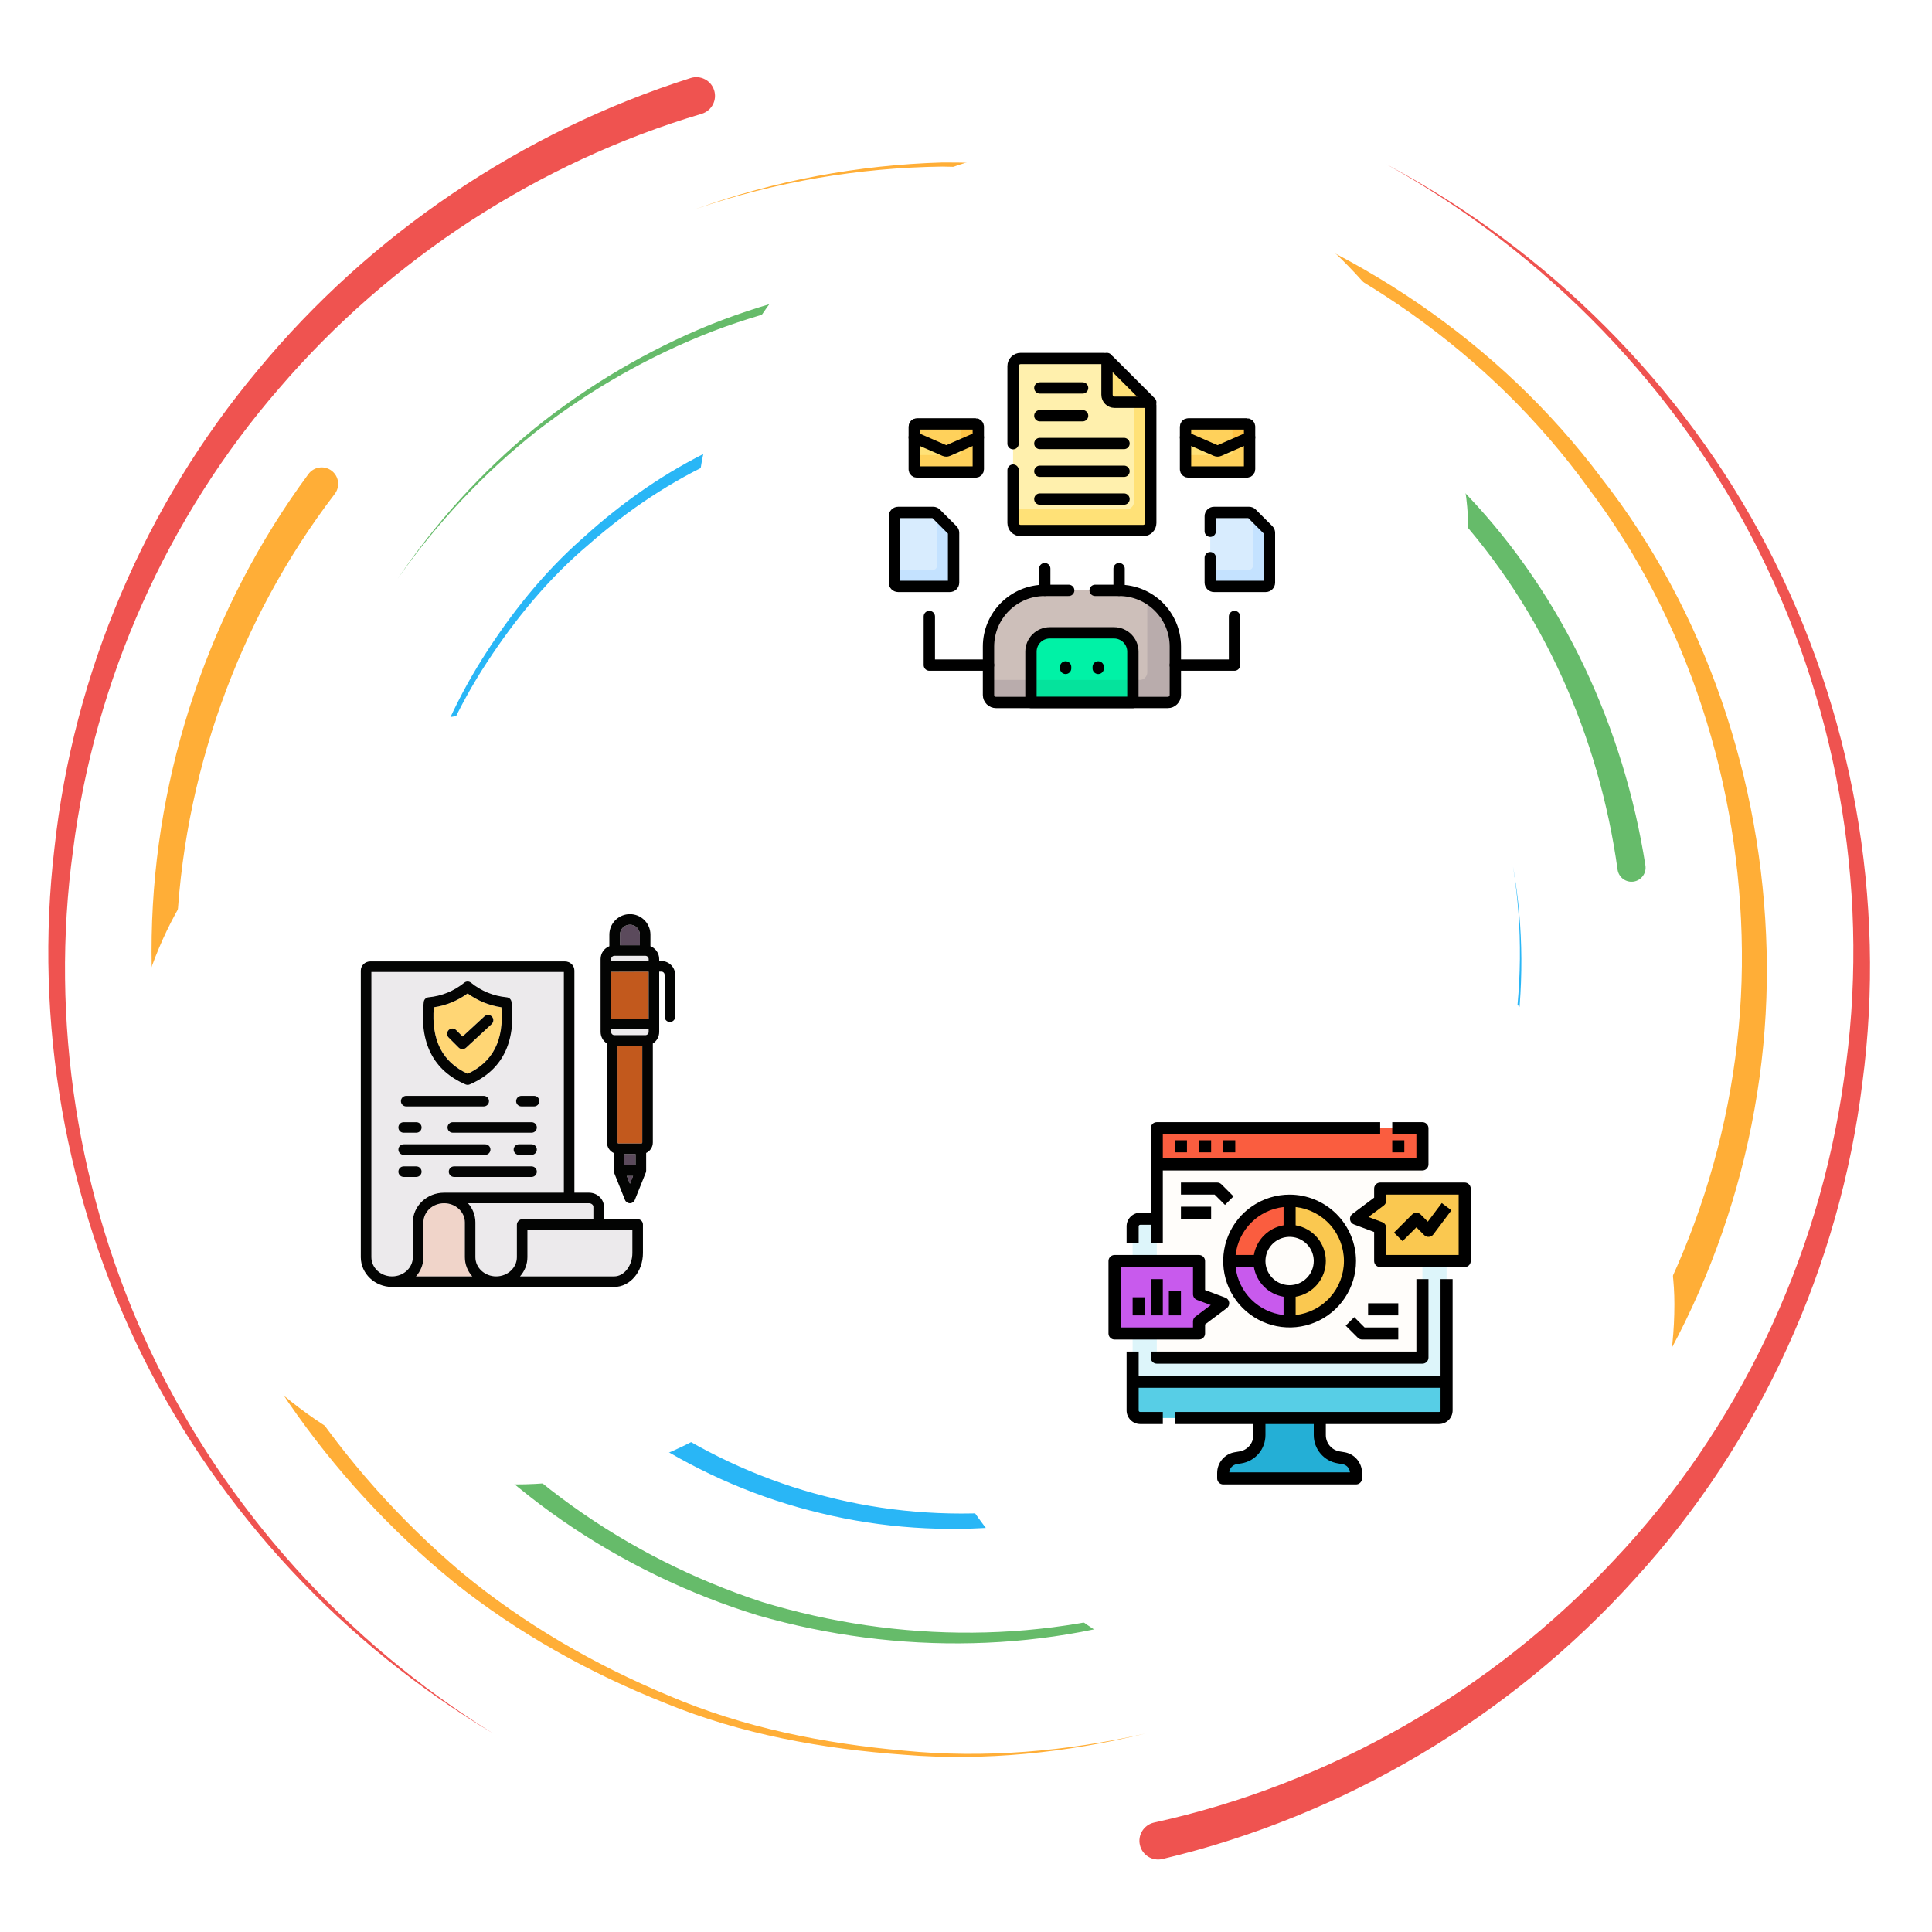 <?xml version="1.0" encoding="UTF-8"?> <svg xmlns="http://www.w3.org/2000/svg" width="400" height="400" viewBox="0 0 400 400" fill="none"><path d="M145.239 23.574C111.536 33.592 80.815 53.547 57.817 80.376C34.635 107.068 19.591 140.8 15.123 176.032C10.291 211.235 16.047 247.858 31.346 280.115C46.693 312.381 71.653 339.998 102.148 358.918C71.32 340.558 45.698 313.284 29.609 280.962C13.562 248.649 7 211.574 11.276 175.558C15.187 139.508 29.96 104.594 53.373 76.634C76.583 48.54 108.028 27.238 142.986 16.157C145.026 15.506 147.206 16.639 147.851 18.675C148.502 20.722 147.37 22.894 145.325 23.548C145.312 23.548 145.26 23.566 145.239 23.574Z" fill="#EF5350"></path><path d="M238.98 377.334C275.144 369.391 308.784 350.214 334.175 322.993C359.792 295.954 376.537 260.675 381.737 223.665C387.318 186.652 381.021 147.954 364.263 114.303C347.513 80.61 320.104 52.342 287.05 34.022C320.409 51.769 348.484 79.668 365.99 113.418C383.503 147.126 390.62 186.313 385.586 224.178C380.92 262.05 364.388 298.584 338.456 326.925C312.761 355.436 278.256 375.974 240.678 384.894C238.594 385.389 236.506 384.108 236.011 382.024C235.513 379.941 236.805 377.85 238.888 377.355C238.901 377.347 238.958 377.342 238.98 377.334Z" fill="#EF5350"></path><path d="M69.309 102.256C49.304 128.418 37.681 160.918 36.53 193.996C35.364 227.086 44.483 260.459 62.538 288.428C71.71 302.298 82.872 314.834 95.611 325.589C108.47 336.235 123.066 344.66 138.476 351.074C153.872 357.68 170.512 360.97 187.142 362.451C203.84 364.099 220.775 362.615 237.142 358.917C220.84 362.889 203.887 364.677 187.082 363.3C170.343 362.094 153.51 359.073 137.85 352.662C122.174 346.448 107.238 338.168 93.996 327.584C80.872 316.881 69.296 304.308 59.686 290.31C40.775 262.086 30.775 227.985 31.405 193.844C32.01 159.724 43.45 125.779 63.84 98.168C64.955 96.644 67.09 96.313 68.614 97.425C70.137 98.54 70.468 100.675 69.353 102.198C69.348 102.212 69.316 102.251 69.309 102.256Z" fill="#FFAE37"></path><path d="M329.891 292.441C349.923 264.993 360.985 230.98 360.639 196.808C360.334 162.706 349.566 128.428 328.803 100.996C308.641 73.123 279.037 52.493 246.211 41.964C229.707 36.756 212.401 34.756 195.123 34.49C177.826 34.712 160.535 37.646 144.115 43.248C160.435 37.373 177.722 34.144 195.105 33.639C212.467 33.618 229.949 35.336 246.707 40.332C280.04 50.415 310.483 70.836 331.537 98.944C353.178 126.6 364.875 161.586 365.756 196.751C366.693 231.972 355.86 267.467 335.451 296.412C334.371 297.954 332.235 298.332 330.691 297.251C329.149 296.17 328.769 294.04 329.849 292.493C329.865 292.485 329.883 292.451 329.891 292.441Z" fill="#FFAE37"></path><path d="M61.002 198.743C61.098 213.344 63.267 227.915 67.616 241.881C71.869 255.902 78.957 268.956 87.473 280.852C104.483 304.829 129.786 322.511 157.76 331.66C185.928 340.246 216.926 340.41 244.973 330.553C273.119 321.118 297.816 302.042 314.856 277.62C298.223 302.316 273.741 321.925 245.455 331.925C217.278 342.342 185.819 342.746 156.905 334.446C128.189 325.584 101.921 307.889 83.957 283.448C74.973 271.334 67.426 257.941 62.78 243.474C58.02 229.066 55.52 213.948 55.176 198.743C55.142 197.134 56.419 195.8 58.028 195.766C59.635 195.727 60.97 197.003 61.002 198.612C61.002 198.623 61.002 198.631 61.002 198.644V198.743Z" fill="#66BB6A"></path><path d="M334.891 179.985C331.094 152.694 319.539 126.191 300.742 105.662C282.206 85.05 257.422 69.777 230.203 63.47C203.112 56.717 173.932 58.605 147.695 68.54C134.609 73.584 122.287 80.61 111.172 89.224C100.151 97.954 90.409 108.318 82.312 119.862C90.208 108.188 99.787 97.62 110.716 88.657C121.732 79.803 134.031 72.511 147.169 67.178C173.503 56.691 203.086 54.224 230.859 60.631C258.768 66.6 284.492 81.787 303.963 102.72C323.711 123.553 336.232 150.8 340.664 179.196C340.911 180.784 339.823 182.277 338.234 182.524C336.649 182.772 335.156 181.686 334.909 180.094C334.909 180.084 334.901 180.068 334.901 180.063L334.891 179.985Z" fill="#66BB6A"></path><path d="M109.005 269.034C124.31 288.918 146.393 303.584 170.846 309.79C195.281 316.157 221.789 313.912 245.065 303.944C268.419 293.97 287.986 275.774 300.434 253.566C312.5 231.17 317.356 204.73 313.25 179.412C317.755 204.66 313.341 231.313 301.497 254.139C289.278 276.769 269.726 295.584 246.041 306.149C222.434 316.696 195.287 319.464 169.974 313.3C144.649 307.29 121.489 292.477 105.213 272.008C104.38 270.974 104.549 269.456 105.586 268.623C106.627 267.79 108.146 267.954 108.979 268.996C108.984 269.001 108.997 269.029 109.005 269.034Z" fill="#29B6F6"></path><path d="M270.013 110.076C253.521 96.548 233.156 87.636 211.844 85.068C190.599 82.698 168.411 85.605 148.979 95.042C139.141 99.464 130.07 105.537 121.966 112.662C113.685 119.634 106.727 128.084 100.815 137.134C88.893 155.298 82.755 176.972 82.312 198.743C82.349 176.972 88.094 155.063 99.791 136.49C105.599 127.238 112.492 118.548 120.761 111.313C128.862 103.93 137.982 97.568 147.935 92.868C167.604 82.868 190.307 79.425 212.261 81.474C234.289 83.717 255.599 92.537 273.039 106.326C274.089 107.146 274.263 108.665 273.437 109.712C272.617 110.753 271.099 110.928 270.052 110.102C270.044 110.094 270.026 110.084 270.013 110.076Z" fill="#29B6F6"></path><g filter="url(#filter0_d_3557_9202)"><rect x="144" y="26.667" width="160" height="160" rx="80" fill="white"></rect><path d="M228.546 70.893H211.309C210.446 70.893 209.746 71.592 209.746 72.455V104.947C209.746 105.81 210.446 106.509 211.309 106.509H236.691C237.554 106.509 238.253 105.81 238.253 104.947V80.6C238.253 80.186 238.089 79.788 237.796 79.495L229.651 71.35C229.358 71.057 228.96 70.893 228.546 70.893Z" fill="#FFF0AD"></path><path d="M237.796 79.495L234.781 76.481V100.554C234.781 101.417 234.081 102.117 233.218 102.117H209.746V104.947C209.746 105.81 210.446 106.509 211.309 106.509H236.691C237.554 106.509 238.253 105.81 238.253 104.947V80.6C238.253 80.186 238.089 79.788 237.796 79.495Z" fill="#FFE177"></path><path d="M230.756 79.953H238.254L229.193 70.893V78.39C229.193 79.253 229.893 79.953 230.756 79.953Z" fill="#FFE177"></path><path d="M193.211 102.758H185.953C185.522 102.758 185.172 103.108 185.172 103.54V117.292C185.172 117.724 185.522 118.074 185.953 118.074H196.649C197.08 118.074 197.43 117.724 197.43 117.292V106.978C197.43 106.771 197.348 106.572 197.201 106.425L193.763 102.987C193.617 102.84 193.418 102.758 193.211 102.758Z" fill="#D8ECFE"></path><path d="M258.609 102.758H251.352C250.92 102.758 250.57 103.108 250.57 103.54V117.292C250.57 117.724 250.92 118.074 251.352 118.074H262.047C262.479 118.074 262.829 117.724 262.829 117.292V106.978C262.829 106.771 262.746 106.572 262.6 106.425L259.162 102.987C259.015 102.84 258.816 102.758 258.609 102.758Z" fill="#D8ECFE"></path><path d="M262.6 106.425L259.384 103.209V113.847C259.384 114.278 259.034 114.628 258.603 114.628H250.57V117.293C250.57 117.724 250.92 118.074 251.352 118.074H262.047C262.479 118.074 262.828 117.724 262.828 117.293V106.978C262.828 106.771 262.746 106.572 262.6 106.425Z" fill="#C4E2FF"></path><path d="M197.201 106.425L193.985 103.209V113.847C193.985 114.278 193.635 114.628 193.204 114.628H185.172V117.293C185.172 117.724 185.522 118.074 185.953 118.074H196.649C197.08 118.074 197.43 117.724 197.43 117.293V106.978C197.43 106.771 197.348 106.572 197.201 106.425Z" fill="#C4E2FF"></path><path d="M231.695 118.895H216.304C209.871 118.895 204.656 124.11 204.656 130.543V140.545C204.656 141.408 205.356 142.107 206.219 142.107H241.78C242.643 142.107 243.343 141.408 243.343 140.545V130.543C243.343 124.11 238.128 118.895 231.695 118.895Z" fill="#CDBFBA"></path><path d="M237.53 120.464V135.875C237.53 136.738 236.831 137.437 235.968 137.437H204.656V140.545C204.656 141.408 205.356 142.107 206.219 142.107H241.78C242.643 142.107 243.343 141.408 243.343 140.545V130.543C243.343 126.237 241.005 122.479 237.53 120.464Z" fill="#B9ACAC"></path><path d="M213.449 142.107V131.594C213.449 129.437 215.198 127.688 217.355 127.688H230.645C232.802 127.688 234.551 129.437 234.551 131.594V142.107H213.449Z" fill="#00F2A6"></path><path d="M234.551 137.438H213.449V142.107H234.551V137.438Z" fill="#05E39C"></path><path d="M238.254 79.953L234.781 76.481V79.953H238.254Z" fill="#FFD15B"></path><path d="M202.339 87.219L196.218 89.894C196.122 89.936 196.021 89.957 195.917 89.957C195.812 89.957 195.711 89.936 195.615 89.894L189.494 87.219H189.285V93.832C189.285 94.14 189.535 94.389 189.842 94.389H201.991C202.299 94.389 202.548 94.14 202.548 93.832V87.219H202.339Z" fill="#FFE177"></path><path d="M202.339 87.219L199 88.678V90.318C199 90.626 198.751 90.875 198.443 90.875H189.285V93.832C189.285 94.14 189.535 94.389 189.842 94.389H201.991C202.299 94.389 202.548 94.14 202.548 93.832V87.219H202.339Z" fill="#FFD15B"></path><path d="M201.991 84.433H189.842C189.535 84.433 189.285 84.682 189.285 84.99V87.219L195.582 89.97C195.795 90.064 196.038 90.064 196.252 89.97L202.548 87.219V84.99C202.548 84.682 202.299 84.433 201.991 84.433Z" fill="#FFD15B"></path><path d="M201.991 84.433H199V88.769L202.548 87.219V84.99C202.548 84.682 202.298 84.433 201.991 84.433Z" fill="#FFC344"></path><path d="M258.505 87.219L252.384 89.894C252.289 89.936 252.187 89.957 252.083 89.957C251.978 89.957 251.877 89.936 251.781 89.894L245.66 87.219H245.451V93.832C245.451 94.14 245.701 94.389 246.009 94.389H258.157C258.465 94.389 258.714 94.14 258.714 93.832V87.219H258.505Z" fill="#FFE177"></path><path d="M258.505 87.219L255.166 88.678V90.318C255.166 90.626 254.917 90.875 254.609 90.875H245.451V93.832C245.451 94.14 245.701 94.389 246.008 94.389H258.157C258.465 94.389 258.714 94.14 258.714 93.832V87.219H258.505Z" fill="#FFD15B"></path><path d="M258.157 84.433H246.008C245.701 84.433 245.451 84.682 245.451 84.99V87.219L251.748 89.97C251.961 90.064 252.204 90.064 252.418 89.97L258.714 87.219V84.99C258.714 84.682 258.465 84.433 258.157 84.433Z" fill="#FFD15B"></path><path d="M258.159 84.433H255.168V88.769L258.716 87.219V84.99C258.716 84.682 258.466 84.433 258.159 84.433Z" fill="#FFC344"></path><path d="M215.289 99.99H232.713" stroke="black" stroke-width="2.344" stroke-miterlimit="10" stroke-linecap="round" stroke-linejoin="round"></path><path d="M215.289 94.24H232.713" stroke="black" stroke-width="2.344" stroke-miterlimit="10" stroke-linecap="round" stroke-linejoin="round"></path><path d="M215.289 88.49H232.713" stroke="black" stroke-width="2.344" stroke-miterlimit="10" stroke-linecap="round" stroke-linejoin="round"></path><path d="M215.289 82.741H224.141" stroke="black" stroke-width="2.344" stroke-miterlimit="10" stroke-linecap="round" stroke-linejoin="round"></path><path d="M215.289 76.991H224.141" stroke="black" stroke-width="2.344" stroke-miterlimit="10" stroke-linecap="round" stroke-linejoin="round"></path><path d="M193.211 102.758H185.953C185.522 102.758 185.172 103.108 185.172 103.54V117.292C185.172 117.724 185.522 118.074 185.953 118.074H196.649C197.08 118.074 197.43 117.724 197.43 117.292V106.978C197.43 106.771 197.348 106.572 197.201 106.425L193.763 102.987C193.617 102.84 193.418 102.758 193.211 102.758Z" stroke="black" stroke-width="2.344" stroke-miterlimit="10" stroke-linecap="round" stroke-linejoin="round"></path><path d="M250.57 112.125V117.292C250.57 117.724 250.92 118.074 251.352 118.074H262.047C262.479 118.074 262.829 117.724 262.829 117.292V106.978C262.829 106.771 262.746 106.572 262.6 106.425L259.162 102.987C259.015 102.84 258.816 102.758 258.609 102.758H251.352C250.92 102.758 250.57 103.108 250.57 103.54V106.656" stroke="black" stroke-width="2.344" stroke-miterlimit="10" stroke-linecap="round" stroke-linejoin="round"></path><path d="M192.408 124.305V134.367H204.657" stroke="black" stroke-width="2.344" stroke-miterlimit="10" stroke-linecap="round" stroke-linejoin="round"></path><path d="M255.592 124.305V134.367H243.344" stroke="black" stroke-width="2.344" stroke-miterlimit="10" stroke-linecap="round" stroke-linejoin="round"></path><path d="M213.449 142.107V131.594C213.449 129.437 215.198 127.688 217.355 127.688H230.645C232.802 127.688 234.551 129.437 234.551 131.594V142.107H213.449Z" stroke="black" stroke-width="2.344" stroke-miterlimit="10" stroke-linecap="round" stroke-linejoin="round"></path><path d="M216.305 118.895V114.399" stroke="black" stroke-width="2.344" stroke-miterlimit="10" stroke-linecap="round" stroke-linejoin="round"></path><path d="M231.695 118.895V114.399" stroke="black" stroke-width="2.344" stroke-miterlimit="10" stroke-linecap="round" stroke-linejoin="round"></path><path d="M220.625 134.747V135.047" stroke="black" stroke-width="2.344" stroke-miterlimit="10" stroke-linecap="round" stroke-linejoin="round"></path><path d="M227.375 134.747V135.047" stroke="black" stroke-width="2.344" stroke-miterlimit="10" stroke-linecap="round" stroke-linejoin="round"></path><path d="M221.265 118.895H216.304C209.871 118.895 204.656 124.11 204.656 130.543V140.545C204.656 141.408 205.356 142.107 206.219 142.107H241.78C242.643 142.107 243.343 141.408 243.343 140.545V130.543C243.343 124.11 238.128 118.895 231.696 118.895H226.734" stroke="black" stroke-width="2.344" stroke-miterlimit="10" stroke-linecap="round" stroke-linejoin="round"></path><path d="M209.746 94V104.947C209.746 105.81 210.446 106.509 211.309 106.509H236.691C237.554 106.509 238.253 105.81 238.253 104.947V80.6C238.253 80.186 238.089 79.788 237.796 79.495L229.651 71.35C229.358 71.057 228.96 70.892 228.546 70.892H211.309C210.446 70.892 209.746 71.592 209.746 72.455V88.531" stroke="black" stroke-width="2.344" stroke-miterlimit="10" stroke-linecap="round" stroke-linejoin="round"></path><path d="M229.193 70.893V78.39C229.193 79.253 229.893 79.953 230.756 79.953H238.254" stroke="black" stroke-width="2.344" stroke-miterlimit="10" stroke-linecap="round" stroke-linejoin="round"></path><path d="M202.548 84.99C202.548 84.682 202.299 84.433 201.991 84.433H189.842C189.535 84.433 189.285 84.682 189.285 84.99V93.832C189.285 94.14 189.535 94.389 189.842 94.389H201.991C202.299 94.389 202.548 94.14 202.548 93.832V84.99Z" stroke="black" stroke-width="2.344" stroke-miterlimit="10" stroke-linecap="round" stroke-linejoin="round"></path><path d="M189.285 87.219L195.582 89.97C195.795 90.064 196.038 90.064 196.252 89.97L202.548 87.219" stroke="black" stroke-width="2.344" stroke-miterlimit="10" stroke-linecap="round" stroke-linejoin="round"></path><path d="M258.714 84.99C258.714 84.682 258.465 84.433 258.157 84.433H246.008C245.701 84.433 245.451 84.682 245.451 84.99V93.832C245.451 94.14 245.701 94.389 246.008 94.389H258.157C258.465 94.389 258.714 94.14 258.714 93.832V84.99Z" stroke="black" stroke-width="2.344" stroke-miterlimit="10" stroke-linecap="round" stroke-linejoin="round"></path><path d="M245.451 87.219L251.748 89.97C251.961 90.064 252.204 90.064 252.418 89.97L258.714 87.219" stroke="black" stroke-width="2.344" stroke-miterlimit="10" stroke-linecap="round" stroke-linejoin="round"></path></g><g filter="url(#filter1_d_3557_9202)"><rect x="26.666" y="144" width="160" height="160" rx="80" fill="white"></rect><path d="M109.198 256.956C109.198 258.466 108.618 259.852 107.67 260.929H127.167C129.204 260.929 130.923 258.718 130.923 256.101V251.273H109.198V256.956V256.956Z" fill="#ECEAEC"></path><path d="M134.298 197.836L126.529 197.862V207.575H134.298V197.836Z" fill="#C2591D"></path><path d="M127.207 210.986H133.616C133.992 210.986 134.298 210.676 134.298 210.308V209.763H126.529V210.308C126.529 210.676 126.839 210.986 127.207 210.986Z" fill="#ECEAEC"></path><path d="M98.426 249.758V256.956C98.426 259.144 100.353 260.929 102.723 260.929C105.092 260.929 107.015 259.144 107.015 256.956V250.232C107.015 249.904 107.156 249.608 107.391 249.408C107.59 249.209 107.86 249.085 108.162 249.085H122.853V246.534C122.853 246.127 122.428 245.785 121.928 245.785H96.898C97.855 246.862 98.427 248.248 98.427 249.758H98.426Z" fill="#ECEAEC"></path><path d="M92.889 209.932C93.319 209.502 94.01 209.502 94.435 209.932L95.773 211.269L100.304 207.088C100.751 206.676 101.442 206.707 101.854 207.15C102.257 207.593 102.226 208.284 101.788 208.696L96.486 213.59C96.274 213.78 96.008 213.878 95.742 213.878C95.463 213.878 95.184 213.772 94.971 213.559L92.89 211.477C92.465 211.052 92.464 210.357 92.889 209.932ZM96.818 218.985C102.067 216.531 104.37 212.018 103.816 205.215C101.265 204.834 98.918 203.872 96.818 202.344C94.714 203.872 92.367 204.834 89.816 205.215C89.267 212.018 91.561 216.531 96.818 218.985Z" fill="#FFD675"></path><path d="M83.574 238.154H86.192C86.794 238.154 87.286 238.646 87.286 239.248C87.286 239.85 86.794 240.342 86.192 240.342H83.574C82.972 240.342 82.48 239.85 82.48 239.248C82.48 238.645 82.972 238.154 83.574 238.154ZM83.574 233.579H100.449C101.06 233.579 101.543 234.066 101.543 234.673C101.543 235.275 101.06 235.767 100.449 235.767H83.574C82.972 235.767 82.48 235.275 82.48 234.673C82.48 234.066 82.972 233.579 83.574 233.579ZM83.574 229.003H86.192C86.794 229.003 87.286 229.491 87.286 230.093C87.286 230.7 86.794 231.187 86.192 231.187H83.574C82.972 231.187 82.48 230.7 82.48 230.093C82.48 229.491 82.972 229.003 83.574 229.003ZM84.097 223.556H100.148C100.75 223.556 101.242 224.043 101.242 224.65C101.242 225.252 100.75 225.743 100.148 225.743H84.097C83.495 225.743 83.003 225.252 83.003 224.65C83.003 224.043 83.494 223.556 84.097 223.556ZM87.729 204.112C87.786 203.598 88.194 203.195 88.712 203.146C91.462 202.885 93.956 201.866 96.13 200.117C96.529 199.793 97.1 199.793 97.499 200.117C99.674 201.866 102.167 202.885 104.918 203.146C105.432 203.195 105.844 203.598 105.901 204.112C106.853 212.549 103.939 218.294 97.251 221.186C97.109 221.248 96.963 221.275 96.817 221.275C96.671 221.275 96.52 221.248 96.383 221.186C89.691 218.294 86.781 212.549 87.729 204.112ZM107.956 223.556H110.578C111.176 223.556 111.668 224.043 111.668 224.65C111.668 225.252 111.176 225.743 110.578 225.743H107.956C107.354 225.743 106.858 225.252 106.858 224.65C106.858 224.043 107.354 223.556 107.956 223.556ZM110.056 231.187H93.752C93.141 231.187 92.654 230.7 92.654 230.093C92.654 229.491 93.141 229.003 93.752 229.003H110.056C110.663 229.003 111.145 229.491 111.145 230.093C111.145 230.7 110.663 231.187 110.056 231.187ZM110.056 235.767H107.434C106.832 235.767 106.344 235.275 106.344 234.673C106.344 234.066 106.832 233.579 107.434 233.579H110.056C110.663 233.579 111.145 234.066 111.145 234.673C111.145 235.275 110.663 235.767 110.056 235.767ZM110.056 240.342H94C93.398 240.342 92.911 239.85 92.911 239.248C92.911 238.645 93.398 238.154 94 238.154H110.056C110.663 238.154 111.145 238.646 111.145 239.248C111.145 239.85 110.663 240.342 110.056 240.342ZM81.178 260.929C83.543 260.929 85.47 259.144 85.47 256.956V249.758C85.47 246.366 88.375 243.602 91.95 243.602H116.74V197.907H76.891V256.956C76.891 259.144 78.817 260.929 81.178 260.929Z" fill="#ECEAEC"></path><path d="M130.417 241.755L131.064 240.138H129.762L130.417 241.755Z" fill="#5B4A5C"></path><path d="M134.298 195.236C134.298 194.868 133.992 194.558 133.616 194.558H127.207C126.839 194.558 126.529 194.868 126.529 195.236V195.674L134.298 195.648V195.236Z" fill="#ECEAEC"></path><path d="M132.478 190.178C132.478 189.039 131.552 188.114 130.418 188.114C129.284 188.114 128.35 189.039 128.35 190.178V192.37H132.478V190.178Z" fill="#5B4A5C"></path><path d="M129.238 235.603H131.586V237.95H129.238V235.603Z" fill="#5B4A5C"></path><path d="M96.243 253.306V249.758C96.243 247.57 94.316 245.785 91.951 245.785C89.586 245.785 87.664 247.57 87.664 249.758V256.956C87.664 258.466 87.084 259.852 86.127 260.929H97.775C96.819 259.852 96.243 258.466 96.243 256.956V253.306Z" fill="#F0D4C9"></path><path d="M127.854 233.207C127.854 233.322 127.946 233.415 128.066 233.415H132.77C132.88 233.415 132.978 233.322 132.978 233.207V213.174H127.854V233.207Z" fill="#C2591D"></path><path d="M126.529 209.763H134.298V210.308C134.298 210.676 133.992 210.986 133.616 210.986H127.207C126.839 210.986 126.529 210.676 126.529 210.308V209.763ZM130.843 185.948H129.993C127.845 186.165 126.162 187.976 126.162 190.178V192.569C125.094 192.99 124.346 194.027 124.346 195.236V210.308C124.346 211.318 124.873 212.208 125.67 212.718V233.207C125.67 234.168 126.233 234.996 127.052 235.377V239.044C127.052 239.053 127.056 239.062 127.056 239.071V239.146C127.056 239.159 127.065 239.177 127.065 239.19C127.065 239.208 127.074 239.23 127.074 239.248C127.079 239.27 127.087 239.288 127.087 239.31C127.096 239.323 127.096 239.341 127.101 239.354C127.11 239.377 127.118 239.399 127.123 239.425C127.123 239.434 127.132 239.443 127.132 239.452L127.141 239.465V239.469L129.395 245.099C129.563 245.515 129.971 245.785 130.418 245.785C130.861 245.785 131.264 245.515 131.432 245.099L133.691 239.469V239.465L133.696 239.452C133.696 239.443 133.705 239.434 133.705 239.425C133.714 239.403 133.718 239.376 133.727 239.354C133.736 239.341 133.736 239.323 133.74 239.31C133.74 239.288 133.749 239.27 133.758 239.248C133.758 239.23 133.762 239.208 133.762 239.19C133.762 239.177 133.771 239.159 133.771 239.146V239.071C133.771 239.062 133.78 239.053 133.78 239.044V235.377C134.595 234.996 135.162 234.168 135.162 233.207V212.718C135.964 212.208 136.482 211.318 136.482 210.308V197.827H136.933C137.111 197.827 137.279 197.898 137.403 198.026C137.536 198.155 137.602 198.327 137.602 198.509V207.163C137.602 207.77 138.094 208.258 138.696 208.258C139.299 208.258 139.79 207.77 139.79 207.163V198.509C139.79 197.738 139.489 197.021 138.949 196.476C138.404 195.936 137.691 195.639 136.933 195.639H136.481V195.236C136.481 194.027 135.733 192.99 134.666 192.57V190.178C134.666 187.977 132.983 186.165 130.843 185.948V185.948ZM126.529 197.862L134.298 197.836V207.575H126.529V197.862ZM126.529 195.236C126.529 194.868 126.839 194.558 127.207 194.558H133.616C133.992 194.558 134.298 194.868 134.298 195.236V195.648L126.529 195.674V195.236ZM128.35 190.178C128.35 189.039 129.28 188.114 130.418 188.114C131.556 188.114 132.478 189.039 132.478 190.178V192.37H128.35V190.178ZM132.978 233.207C132.978 233.322 132.881 233.415 132.77 233.415H128.066C127.946 233.415 127.854 233.322 127.854 233.207V213.174H132.978V233.207V233.207ZM131.587 237.95H129.24V235.603H131.587V237.95ZM130.418 241.755L129.763 240.138H131.065L130.418 241.755Z" fill="#030403"></path><path d="M76.892 248.253V197.907H116.74V243.602H91.951C88.376 243.602 85.471 246.366 85.471 249.758V256.956C85.471 259.144 83.544 260.929 81.179 260.929C78.814 260.929 76.892 259.144 76.892 256.956V248.253ZM121.927 245.785C122.428 245.785 122.853 246.127 122.853 246.534V249.085H108.161C107.86 249.085 107.59 249.209 107.39 249.409C107.156 249.608 107.014 249.905 107.014 250.232V256.956C107.014 259.144 105.087 260.929 102.722 260.929C100.357 260.929 98.426 259.144 98.426 256.956V249.758C98.426 248.248 97.855 246.862 96.898 245.785H121.927H121.927ZM130.923 251.273V256.101C130.923 258.719 129.204 260.929 127.167 260.929H107.67C108.618 259.852 109.198 258.466 109.198 256.956V251.273H130.923V251.273ZM86.126 260.929C87.083 259.853 87.663 258.466 87.663 256.956V249.758C87.663 247.57 89.581 245.785 91.951 245.785C94.32 245.785 96.243 247.57 96.243 249.758V256.956C96.243 258.466 96.818 259.853 97.775 260.929H86.126H86.126ZM81.179 263.112H127.167C130.449 263.112 133.115 259.968 133.115 256.101V250.179C133.115 249.577 132.623 249.085 132.021 249.085H125.041V246.534C125.041 244.913 123.645 243.602 121.927 243.602H118.924V197.61C118.924 196.564 118.043 195.718 116.962 195.718H76.67C75.585 195.718 74.699 196.564 74.699 197.61V256.982C74.721 260.366 77.618 263.112 81.179 263.112Z" fill="#030403"></path><path d="M89.815 205.215C92.367 204.834 94.714 203.873 96.818 202.344C98.917 203.873 101.265 204.834 103.816 205.215C104.369 212.018 102.066 216.531 96.818 218.985C91.56 216.531 89.266 212.018 89.815 205.215ZM96.384 221.186C96.521 221.248 96.672 221.275 96.818 221.275C96.964 221.275 97.11 221.248 97.252 221.186C103.94 218.294 106.854 212.549 105.902 204.112C105.844 203.598 105.433 203.195 104.919 203.146C102.168 202.885 99.675 201.866 97.5 200.117C97.101 199.793 96.53 199.793 96.131 200.117C93.957 201.866 91.463 202.885 88.713 203.146C88.195 203.195 87.787 203.598 87.73 204.112C86.782 212.549 89.692 218.294 96.384 221.186H96.384Z" fill="#030403"></path><path d="M83.574 240.342H86.192C86.794 240.342 87.286 239.85 87.286 239.248C87.286 238.645 86.794 238.154 86.192 238.154H83.574C82.972 238.154 82.481 238.646 82.481 239.248C82.481 239.85 82.972 240.342 83.574 240.342Z" fill="#030403"></path><path d="M110.057 238.154H94.002C93.399 238.154 92.912 238.646 92.912 239.248C92.912 239.85 93.399 240.342 94.002 240.342H110.057C110.664 240.342 111.147 239.85 111.147 239.248C111.147 238.645 110.664 238.154 110.057 238.154Z" fill="#030403"></path><path d="M95.742 213.878C96.007 213.878 96.273 213.78 96.486 213.59L101.787 208.696C102.226 208.284 102.257 207.593 101.854 207.15C101.442 206.707 100.751 206.676 100.304 207.088L95.773 211.269L94.435 209.932C94.01 209.502 93.319 209.502 92.889 209.932C92.464 210.357 92.464 211.052 92.889 211.477L94.971 213.559C95.184 213.772 95.463 213.878 95.742 213.878H95.742Z" fill="#030403"></path><path d="M107.958 225.744H110.58C111.178 225.744 111.669 225.252 111.669 224.65C111.669 224.043 111.178 223.556 110.58 223.556H107.958C107.355 223.556 106.859 224.043 106.859 224.65C106.859 225.252 107.355 225.744 107.958 225.744Z" fill="#030403"></path><path d="M110.057 233.579H107.435C106.833 233.579 106.346 234.066 106.346 234.673C106.346 235.275 106.833 235.767 107.435 235.767H110.057C110.664 235.767 111.147 235.275 111.147 234.673C111.147 234.066 110.664 233.579 110.057 233.579Z" fill="#030403"></path><path d="M83.574 235.767H100.449C101.061 235.767 101.543 235.275 101.543 234.673C101.543 234.066 101.061 233.579 100.449 233.579H83.574C82.972 233.579 82.481 234.066 82.481 234.673C82.481 235.275 82.972 235.767 83.574 235.767Z" fill="#030403"></path><path d="M84.098 225.744H100.149C100.752 225.744 101.243 225.252 101.243 224.65C101.243 224.043 100.752 223.556 100.149 223.556H84.098C83.496 223.556 83.004 224.043 83.004 224.65C83.004 225.252 83.496 225.744 84.098 225.744Z" fill="#030403"></path><path d="M110.056 229.003H93.753C93.141 229.003 92.654 229.491 92.654 230.093C92.654 230.7 93.141 231.187 93.753 231.187H110.056C110.663 231.187 111.146 230.7 111.146 230.093C111.146 229.491 110.663 229.003 110.056 229.003Z" fill="#030403"></path><path d="M83.574 231.187H86.192C86.794 231.187 87.286 230.7 87.286 230.093C87.286 229.491 86.794 229.003 86.192 229.003H83.574C82.972 229.003 82.481 229.491 82.481 230.093C82.481 230.7 82.972 231.187 83.574 231.187Z" fill="#030403"></path></g><g filter="url(#filter2_d_3557_9202)"><rect x="186.666" y="186.667" width="160" height="160" rx="80" fill="white"></rect><path d="M234.5 249H299.5V288.688C299.5 289.102 299.335 289.499 299.042 289.792C298.749 290.085 298.352 290.25 297.938 290.25H236.062C235.648 290.25 235.251 290.085 234.958 289.792C234.665 289.499 234.5 289.102 234.5 288.688V249Z" fill="#DDF5FA"></path><path d="M280.75 302.75H253.25V301.647C253.25 300.908 253.512 300.192 253.991 299.627C254.469 299.063 255.132 298.686 255.861 298.565L256.833 298.403C257.928 298.22 258.922 297.656 259.639 296.809C260.356 295.962 260.75 294.889 260.75 293.779V290.25H273.25V293.779C273.25 294.889 273.644 295.962 274.361 296.809C275.078 297.656 276.072 298.22 277.167 298.403L278.139 298.565C278.868 298.686 279.531 299.063 280.009 299.627C280.488 300.192 280.75 300.908 280.75 301.647V302.75Z" fill="#24AFD6"></path><path d="M234.5 282.75H299.5V288.688C299.5 289.102 299.335 289.499 299.042 289.792C298.749 290.085 298.352 290.25 297.938 290.25H236.062C235.648 290.25 235.251 290.085 234.958 289.792C234.665 289.499 234.5 289.102 234.5 288.688V282.75Z" fill="#57CEE6"></path><path d="M298.25 261.5V281.5H235.75V276.5H233.25V288.688C233.251 289.433 233.547 290.148 234.075 290.675C234.602 291.203 235.317 291.499 236.062 291.5H240.75V289H236.062C235.98 289 235.9 288.967 235.842 288.908C235.783 288.85 235.75 288.77 235.75 288.688V284H298.25V288.688C298.25 288.77 298.217 288.85 298.158 288.908C298.1 288.967 298.02 289 297.938 289H243.25V291.5H259.5V293.779C259.502 294.593 259.214 295.382 258.688 296.003C258.162 296.624 257.431 297.038 256.628 297.17L255.656 297.332C254.633 297.499 253.703 298.026 253.033 298.816C252.364 299.607 251.997 300.611 252 301.647V302.75C252 303.082 252.132 303.399 252.366 303.634C252.601 303.868 252.918 304 253.25 304H280.75C281.082 304 281.399 303.868 281.634 303.634C281.868 303.399 282 303.082 282 302.75V301.647C282.003 300.611 281.636 299.607 280.966 298.816C280.296 298.026 279.367 297.499 278.344 297.332L277.372 297.17C276.568 297.038 275.838 296.624 275.312 296.003C274.786 295.382 274.498 294.593 274.5 293.779V291.5H297.938C298.683 291.499 299.398 291.203 299.925 290.675C300.453 290.148 300.749 289.433 300.75 288.688V261.5H298.25ZM276.961 299.636L277.933 299.798C278.347 299.866 278.725 300.07 279.008 300.379C279.291 300.687 279.463 301.082 279.494 301.5H254.506C254.537 301.082 254.709 300.687 254.992 300.379C255.275 300.07 255.653 299.866 256.067 299.798L257.039 299.636C258.427 299.408 259.688 298.694 260.597 297.621C261.507 296.547 262.004 295.186 262 293.779V291.5H272V293.779C271.996 295.186 272.494 296.547 273.403 297.621C274.312 298.694 275.573 299.408 276.961 299.636Z" fill="black"></path><path d="M239.5 230.25H294.5V277.75H239.5V230.25Z" fill="#FFFDFA"></path><path d="M294.5 279H239.5C239.168 279 238.851 278.868 238.616 278.634C238.382 278.399 238.25 278.082 238.25 277.75V276.5H293.25V261.5H295.75V277.75C295.75 278.082 295.618 278.399 295.384 278.634C295.149 278.868 294.832 279 294.5 279Z" fill="black"></path><path d="M239.5 230.25H294.5V237.75H239.5V230.25Z" fill="#FA5D3F"></path><path d="M294.5 229H288.25V231.5H293.25V236.5H240.75V231.5H285.75V229H239.5C239.168 229 238.851 229.132 238.616 229.366C238.382 229.601 238.25 229.918 238.25 230.25V247.75H236.062C235.317 247.751 234.602 248.047 234.075 248.575C233.547 249.102 233.251 249.817 233.25 250.562V254H235.75V250.562C235.75 250.48 235.783 250.4 235.842 250.342C235.9 250.283 235.98 250.25 236.062 250.25H238.25V254H240.75V239H294.5C294.832 239 295.149 238.868 295.384 238.634C295.618 238.399 295.75 238.082 295.75 237.75V230.25C295.75 229.918 295.618 229.601 295.384 229.366C295.149 229.132 294.832 229 294.5 229Z" fill="black"></path><path d="M267 245.25V251.5C268.658 251.5 270.247 252.158 271.419 253.331C272.592 254.503 273.25 256.092 273.25 257.75C273.25 259.408 272.592 260.997 271.419 262.169C270.247 263.342 268.658 264 267 264V270.25C270.315 270.25 273.495 268.933 275.839 266.589C278.183 264.245 279.5 261.065 279.5 257.75C279.5 254.435 278.183 251.255 275.839 248.911C273.495 246.567 270.315 245.25 267 245.25Z" fill="#FAC850"></path><path d="M267 270.25V264C265.342 264 263.753 263.342 262.581 262.169C261.408 260.997 260.75 259.408 260.75 257.75H254.5C254.5 261.065 255.817 264.245 258.161 266.589C260.505 268.933 263.685 270.25 267 270.25Z" fill="#C85AED"></path><path d="M267 251.5V245.25C263.685 245.25 260.505 246.567 258.161 248.911C255.817 251.255 254.5 254.435 254.5 257.75H260.75C260.75 256.092 261.408 254.503 262.581 253.331C263.753 252.158 265.342 251.5 267 251.5Z" fill="#FA5D3F"></path><path d="M267 244C264.281 244 261.622 244.806 259.361 246.317C257.1 247.828 255.337 249.976 254.297 252.488C253.256 255.001 252.984 257.765 253.514 260.432C254.045 263.1 255.354 265.55 257.277 267.473C259.2 269.396 261.65 270.705 264.318 271.236C266.985 271.766 269.749 271.494 272.262 270.453C274.774 269.413 276.922 267.65 278.433 265.389C279.944 263.128 280.75 260.469 280.75 257.75C280.746 254.105 279.296 250.61 276.718 248.032C274.14 245.454 270.645 244.004 267 244ZM267 262.75C266.011 262.75 265.044 262.457 264.222 261.907C263.4 261.358 262.759 260.577 262.381 259.663C262.002 258.75 261.903 257.744 262.096 256.775C262.289 255.805 262.765 254.914 263.464 254.214C264.164 253.515 265.055 253.039 266.025 252.846C266.994 252.653 268 252.752 268.913 253.131C269.827 253.509 270.608 254.15 271.157 254.972C271.707 255.794 272 256.761 272 257.75C271.999 259.076 271.471 260.347 270.534 261.284C269.597 262.221 268.326 262.749 267 262.75ZM265.75 246.569V250.354C264.215 250.616 262.8 251.348 261.699 252.449C260.598 253.55 259.866 254.965 259.604 256.5H255.819C256.106 253.965 257.245 251.603 259.049 249.799C260.853 247.995 263.215 246.856 265.75 246.569ZM255.819 259H259.604C259.866 260.535 260.598 261.95 261.699 263.051C262.8 264.152 264.215 264.884 265.75 265.146V268.931C263.215 268.644 260.853 267.505 259.049 265.701C257.245 263.897 256.106 261.535 255.819 259ZM268.25 268.931V265.146C269.998 264.85 271.584 263.945 272.728 262.592C273.872 261.238 274.5 259.522 274.5 257.75C274.5 255.978 273.872 254.262 272.728 252.908C271.584 251.555 269.998 250.65 268.25 250.354V246.569C271 246.876 273.541 248.187 275.386 250.25C277.231 252.312 278.25 254.983 278.25 257.75C278.25 260.517 277.231 263.188 275.386 265.25C273.541 267.313 271 268.624 268.25 268.931Z" fill="black"></path><path d="M253.616 246.134L251.482 244H244.5V241.5H252C252.164 241.5 252.327 241.532 252.478 241.595C252.63 241.658 252.768 241.75 252.884 241.866L255.384 244.366L253.616 246.134Z" fill="black"></path><path d="M244.5 246.5H250.75V249H244.5V246.5Z" fill="black"></path><path d="M289.501 274H282.001C281.837 274 281.674 273.968 281.523 273.905C281.371 273.842 281.233 273.75 281.117 273.634L278.617 271.134L280.385 269.366L282.519 271.5H289.501V274Z" fill="black"></path><path d="M283.25 266.5H289.5V269H283.25V266.5Z" fill="black"></path><path d="M243.25 232.75H245.75V235.25H243.25V232.75Z" fill="black"></path><path d="M248.25 232.75H250.75V235.25H248.25V232.75Z" fill="black"></path><path d="M253.25 232.75H255.75V235.25H253.25V232.75Z" fill="black"></path><path d="M288.25 232.75H290.75V235.25H288.25V232.75Z" fill="black"></path><path d="M248.25 272.75V270.25L253.25 266.5L248.25 264.625V257.75H230.75V272.75H248.25Z" fill="#C85AED"></path><path d="M248.25 274H230.75C230.418 274 230.101 273.868 229.866 273.634C229.632 273.399 229.5 273.082 229.5 272.75V257.75C229.5 257.418 229.632 257.101 229.866 256.866C230.101 256.632 230.418 256.5 230.75 256.5H248.25C248.582 256.5 248.899 256.632 249.134 256.866C249.368 257.101 249.5 257.418 249.5 257.75V263.759L253.689 265.33C253.899 265.408 254.084 265.542 254.224 265.717C254.365 265.891 254.456 266.101 254.487 266.323C254.519 266.545 254.491 266.771 254.405 266.978C254.319 267.185 254.179 267.365 254 267.5L249.5 270.875V272.75C249.5 273.082 249.368 273.399 249.134 273.634C248.899 273.868 248.582 274 248.25 274ZM232 271.5H247V270.25C247 270.056 247.045 269.865 247.132 269.691C247.219 269.517 247.345 269.366 247.5 269.25L250.675 266.869L247.811 265.795C247.573 265.706 247.368 265.546 247.223 265.337C247.078 265.128 247 264.879 247 264.625V259H232V271.5Z" fill="black"></path><path d="M234.5 265.25H237V269H234.5V265.25Z" fill="black"></path><path d="M238.25 261.5H240.75V269H238.25V261.5Z" fill="black"></path><path d="M242 264H244.5V269H242V264Z" fill="black"></path><path d="M285.75 242.75V245.25L280.75 249L285.75 250.875V257.75H303.25V242.75H285.75Z" fill="#FAC850"></path><path d="M303.25 259H285.75C285.419 259 285.101 258.868 284.866 258.634C284.632 258.399 284.5 258.082 284.5 257.75V251.741L280.311 250.17C280.101 250.092 279.916 249.958 279.776 249.783C279.635 249.609 279.544 249.399 279.513 249.177C279.481 248.955 279.509 248.729 279.595 248.522C279.681 248.315 279.821 248.135 280 248L284.5 244.625V242.75C284.5 242.418 284.632 242.101 284.866 241.866C285.101 241.632 285.419 241.5 285.75 241.5H303.25C303.582 241.5 303.9 241.632 304.134 241.866C304.368 242.101 304.5 242.418 304.5 242.75V257.75C304.5 258.082 304.368 258.399 304.134 258.634C303.9 258.868 303.582 259 303.25 259ZM287 256.5H302V244H287V245.25C287 245.444 286.955 245.635 286.868 245.809C286.781 245.983 286.655 246.134 286.5 246.25L283.326 248.631L286.189 249.705C286.427 249.794 286.633 249.954 286.777 250.163C286.922 250.372 287 250.621 287 250.875V256.5Z" fill="black"></path><path d="M290.385 253.634L288.617 251.866L292.367 248.116C292.483 248 292.621 247.908 292.773 247.845C292.924 247.782 293.087 247.75 293.251 247.75C293.415 247.75 293.578 247.782 293.729 247.845C293.881 247.908 294.019 248 294.135 248.116L295.616 249.597L298.501 245.75L300.501 247.25L296.751 252.25C296.644 252.393 296.507 252.512 296.349 252.598C296.192 252.683 296.018 252.734 295.84 252.747C295.661 252.76 295.482 252.734 295.314 252.671C295.146 252.608 294.994 252.511 294.867 252.384L293.251 250.768L290.385 253.634Z" fill="black"></path></g><defs><filter id="filter0_d_3557_9202" x="133.333" y="19.333" width="181.333" height="181.333" filterUnits="userSpaceOnUse" color-interpolation-filters="sRGB"><feFlood flood-opacity="0" result="BackgroundImageFix"></feFlood><feColorMatrix in="SourceAlpha" type="matrix" values="0 0 0 0 0 0 0 0 0 0 0 0 0 0 0 0 0 0 127 0" result="hardAlpha"></feColorMatrix><feOffset dy="3.333"></feOffset><feGaussianBlur stdDeviation="5.333"></feGaussianBlur><feComposite in2="hardAlpha" operator="out"></feComposite><feColorMatrix type="matrix" values="0 0 0 0 0 0 0 0 0 0 0 0 0 0 0 0 0 0 0.12 0"></feColorMatrix><feBlend mode="normal" in2="BackgroundImageFix" result="effect1_dropShadow_3557_9202"></feBlend><feBlend mode="normal" in="SourceGraphic" in2="effect1_dropShadow_3557_9202" result="shape"></feBlend></filter><filter id="filter1_d_3557_9202" x="15.999" y="136.667" width="181.333" height="181.333" filterUnits="userSpaceOnUse" color-interpolation-filters="sRGB"><feFlood flood-opacity="0" result="BackgroundImageFix"></feFlood><feColorMatrix in="SourceAlpha" type="matrix" values="0 0 0 0 0 0 0 0 0 0 0 0 0 0 0 0 0 0 127 0" result="hardAlpha"></feColorMatrix><feOffset dy="3.333"></feOffset><feGaussianBlur stdDeviation="5.333"></feGaussianBlur><feComposite in2="hardAlpha" operator="out"></feComposite><feColorMatrix type="matrix" values="0 0 0 0 0 0 0 0 0 0 0 0 0 0 0 0 0 0 0.12 0"></feColorMatrix><feBlend mode="normal" in2="BackgroundImageFix" result="effect1_dropShadow_3557_9202"></feBlend><feBlend mode="normal" in="SourceGraphic" in2="effect1_dropShadow_3557_9202" result="shape"></feBlend></filter><filter id="filter2_d_3557_9202" x="175.999" y="179.333" width="181.333" height="181.333" filterUnits="userSpaceOnUse" color-interpolation-filters="sRGB"><feFlood flood-opacity="0" result="BackgroundImageFix"></feFlood><feColorMatrix in="SourceAlpha" type="matrix" values="0 0 0 0 0 0 0 0 0 0 0 0 0 0 0 0 0 0 127 0" result="hardAlpha"></feColorMatrix><feOffset dy="3.333"></feOffset><feGaussianBlur stdDeviation="5.333"></feGaussianBlur><feComposite in2="hardAlpha" operator="out"></feComposite><feColorMatrix type="matrix" values="0 0 0 0 0 0 0 0 0 0 0 0 0 0 0 0 0 0 0.12 0"></feColorMatrix><feBlend mode="normal" in2="BackgroundImageFix" result="effect1_dropShadow_3557_9202"></feBlend><feBlend mode="normal" in="SourceGraphic" in2="effect1_dropShadow_3557_9202" result="shape"></feBlend></filter></defs></svg> 